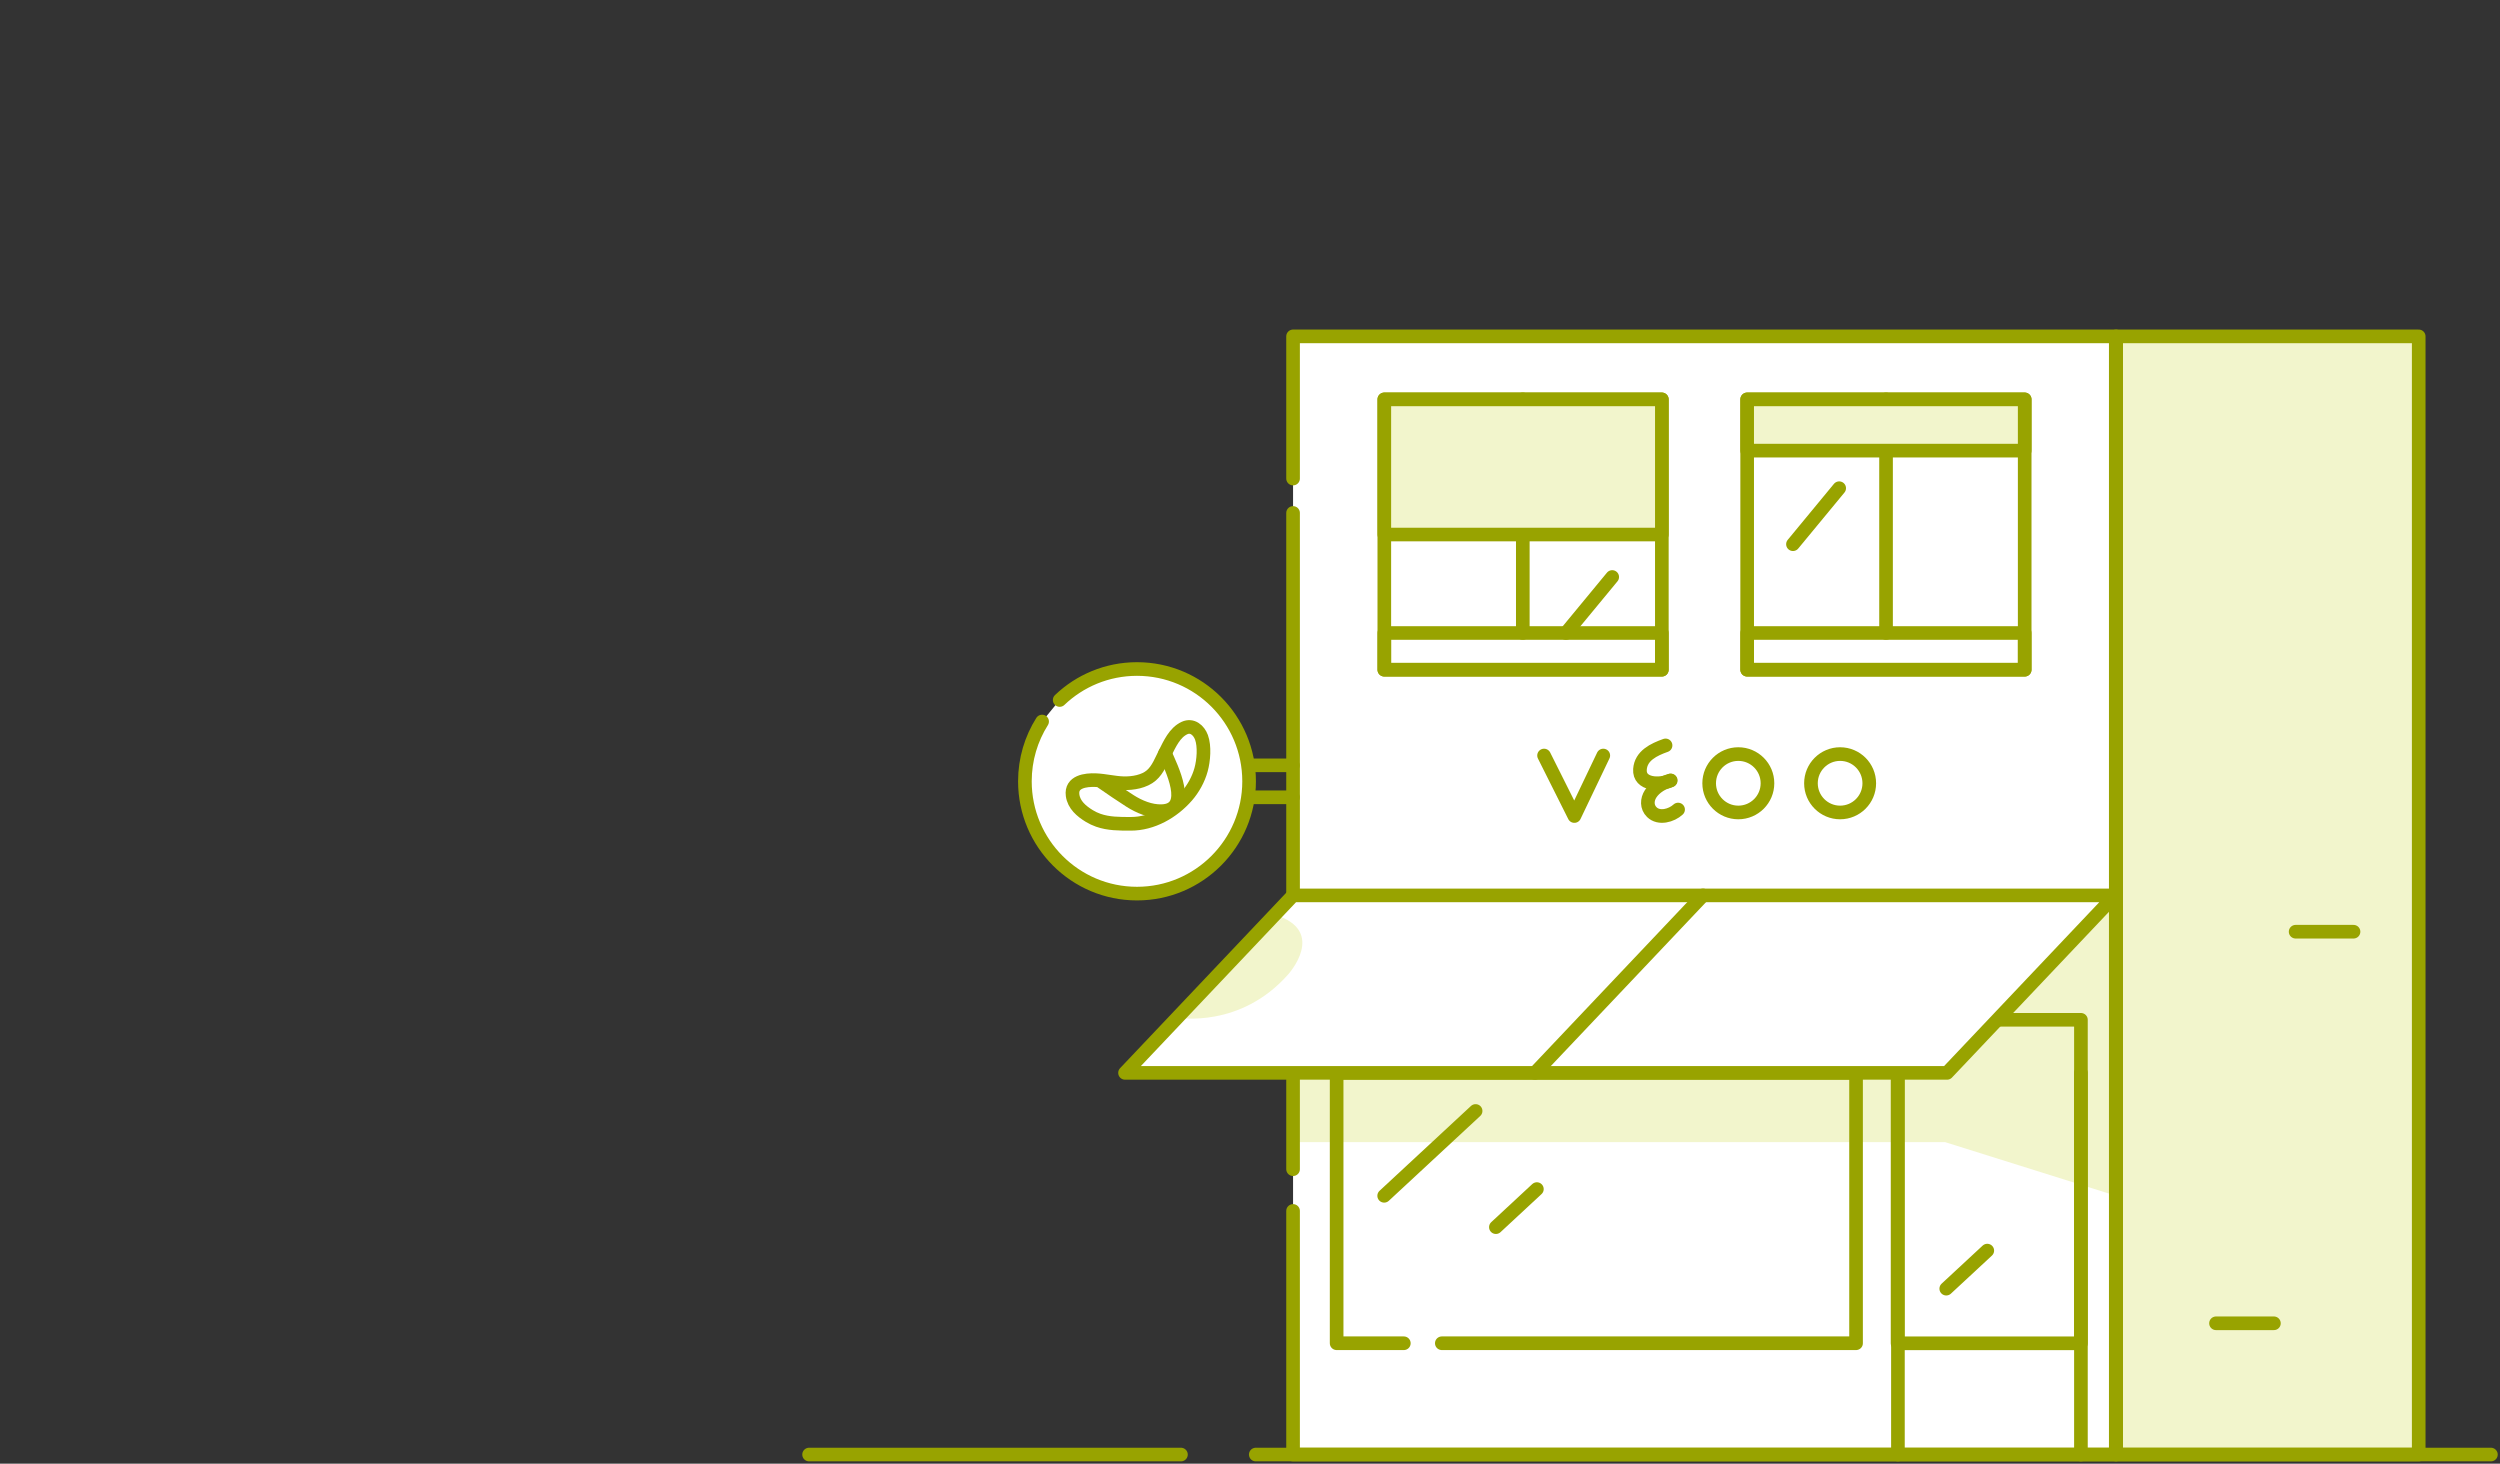 <svg width="275" height="161" viewBox="0 0 275 161" fill="none" xmlns="http://www.w3.org/2000/svg">
<rect x="0" y="0" width="275" height="161" fill="#333333" stroke="none"/>
<path d="M129.904 160H89" stroke="#98A300" stroke-width="1.5" stroke-linecap="round"/>
<path d="M232.735 37H142.237V160H232.735V37Z" fill="white"/>
<path d="M142.237 125.635H213.962L232.735 131.529L232.586 98.494H142.237V125.635Z" fill="#F2F5CC"/>
<path d="M142.237 133.202V160H232.735V37H142.237V52.641" stroke="#98A300" stroke-width="1.5" stroke-miterlimit="10" stroke-linecap="round" stroke-linejoin="round"/>
<path d="M142.237 56.425V128.611" stroke="#98A300" stroke-width="1.5" stroke-miterlimit="10" stroke-linecap="round" stroke-linejoin="round"/>
<path d="M266.058 37H232.78V160H266.058V37Z" fill="#F2F5CC" stroke="#98A300" stroke-width="1.5" stroke-miterlimit="10" stroke-linecap="round" stroke-linejoin="round"/>
<path d="M192.188 43.93H222.716V73.668H192.188V43.93Z" stroke="#98A300" stroke-width="1.5" stroke-miterlimit="10" stroke-linecap="round" stroke-linejoin="round"/>
<path d="M192.188 69.63H222.716V73.671H192.188V69.63Z" stroke="#98A300" stroke-width="1.5" stroke-miterlimit="10" stroke-linecap="round" stroke-linejoin="round"/>
<path d="M207.465 43.93V69.626" stroke="#98A300" stroke-width="1.5" stroke-miterlimit="10" stroke-linecap="round" stroke-linejoin="round"/>
<path d="M167.509 43.93V69.626" stroke="#98A300" stroke-width="1.5" stroke-miterlimit="10" stroke-linecap="round" stroke-linejoin="round"/>
<path d="M192.188 43.93H222.716V49.568H192.188V43.93Z" fill="#F2F5CC" stroke="#98A300" stroke-width="1.5" stroke-miterlimit="10" stroke-linecap="round" stroke-linejoin="round"/>
<path d="M152.274 43.93H182.803V73.668H152.274V43.93Z" stroke="#98A300" stroke-width="1.5" stroke-miterlimit="10" stroke-linecap="round" stroke-linejoin="round"/>
<path d="M154.421 147.757H147.03V118.017H204.166V147.757H158.6" stroke="#98A300" stroke-width="1.5" stroke-miterlimit="10" stroke-linecap="round" stroke-linejoin="round"/>
<path d="M208.735 112.179H228.902V147.763H208.735V112.179Z" stroke="#98A300" stroke-width="1.5" stroke-miterlimit="10" stroke-linecap="round" stroke-linejoin="round"/>
<path d="M152.274 69.63H182.803V73.671H152.274V69.63Z" stroke="#98A300" stroke-width="1.5" stroke-miterlimit="10" stroke-linecap="round" stroke-linejoin="round"/>
<path d="M152.274 43.93H182.803V58.799H152.274V43.93Z" fill="#F2F5CC" stroke="#98A300" stroke-width="1.5" stroke-miterlimit="10" stroke-linecap="round" stroke-linejoin="round"/>
<path d="M208.772 160V118.02" stroke="#98A300" stroke-width="1.5" stroke-miterlimit="10" stroke-linecap="round" stroke-linejoin="round"/>
<path d="M228.902 160V118.02" stroke="#98A300" stroke-width="1.5" stroke-miterlimit="10" stroke-linecap="round" stroke-linejoin="round"/>
<path d="M214.088 141.753L218.601 137.566" stroke="#98A300" stroke-width="1.5" stroke-miterlimit="10" stroke-linecap="round" stroke-linejoin="round"/>
<path d="M116.565 77C118.776 74.889 121.772 73.591 125.07 73.591C131.88 73.591 137.401 79.122 137.401 85.943C137.401 92.767 131.88 98.297 125.07 98.297C118.26 98.297 112.739 92.767 112.739 85.943C112.739 83.526 113.432 81.27 114.631 79.367" fill="white"/>
<path d="M116.565 77C118.776 74.889 121.772 73.591 125.07 73.591C131.88 73.591 137.401 79.122 137.401 85.943C137.401 92.767 131.88 98.297 125.07 98.297C118.26 98.297 112.739 92.767 112.739 85.943C112.739 83.526 113.432 81.27 114.631 79.367" stroke="#98A300" stroke-width="1.5" stroke-miterlimit="10" stroke-linecap="round" stroke-linejoin="round"/>
<path d="M137.357 84.188H142.221" stroke="#98A300" stroke-width="1.5" stroke-miterlimit="10" stroke-linecap="round" stroke-linejoin="round"/>
<path d="M137.357 87.702H142.221" stroke="#98A300" stroke-width="1.5" stroke-miterlimit="10" stroke-linecap="round" stroke-linejoin="round"/>
<path d="M232.78 98.494H142.241L123.753 118.016H214.174L232.662 98.494" fill="white"/>
<path d="M187.334 98.494L168.847 118.016" stroke="#98A300" stroke-width="1.5" stroke-miterlimit="10" stroke-linecap="round" stroke-linejoin="round"/>
<path d="M152.259 131.538L162.317 122.206" stroke="#98A300" stroke-width="1.5" stroke-miterlimit="10" stroke-linecap="round" stroke-linejoin="round"/>
<path d="M164.547 134.987L169.057 130.8" stroke="#98A300" stroke-width="1.5" stroke-miterlimit="10" stroke-linecap="round" stroke-linejoin="round"/>
<path d="M274 160H138.135" stroke="#98A300" stroke-width="1.5" stroke-miterlimit="10" stroke-linecap="round" stroke-linejoin="round"/>
<path d="M120.811 90.229C120.475 90.111 120.144 89.956 119.817 89.757C118.964 89.233 118.126 88.533 117.985 87.478C117.783 85.969 119.432 85.77 120.531 85.817C121.557 85.86 122.562 86.126 123.588 86.155C124.609 86.182 125.867 85.977 126.659 85.284C127.38 84.652 127.734 83.678 128.149 82.861C128.661 81.851 129.206 80.584 130.298 80.082C131.143 79.694 131.874 80.322 132.163 81.108C132.527 82.098 132.395 83.663 132.119 84.661C131.832 85.709 131.265 86.745 130.551 87.564C129.017 89.323 126.754 90.624 124.381 90.62C123.118 90.62 121.936 90.624 120.811 90.229Z" stroke="#98A300" stroke-width="1.5" stroke-miterlimit="10" stroke-linecap="round" stroke-linejoin="round"/>
<path d="M121.236 86.041C122.23 86.732 123.269 87.442 124.287 88.093C125.301 88.741 126.55 89.266 127.778 89.23C131.262 89.126 128.77 84.299 128.155 82.867" stroke="#98A300" stroke-width="1.5" stroke-miterlimit="10" stroke-linecap="round" stroke-linejoin="round"/>
<path d="M197.226 59.863L202.311 53.702" stroke="#98A300" stroke-width="1.5" stroke-miterlimit="10" stroke-linecap="round" stroke-linejoin="round"/>
<path d="M172.258 69.63L177.343 63.469" stroke="#98A300" stroke-width="1.5" stroke-miterlimit="10" stroke-linecap="round" stroke-linejoin="round"/>
<path d="M210.385 84.162C210.385 85.937 208.949 87.374 207.178 87.374C205.407 87.374 203.971 85.937 203.971 84.162C203.971 82.387 205.407 80.951 207.178 80.951C208.949 80.951 210.385 82.387 210.385 84.162Z" fill="white"/>
<path d="M188.008 86.16C188.008 84.386 189.444 82.948 191.215 82.948C192.986 82.948 194.422 84.386 194.422 86.16C194.422 87.933 192.986 89.371 191.215 89.371C189.444 89.371 188.008 87.933 188.008 86.16Z" stroke="#98A300" stroke-width="1.5" stroke-miterlimit="10" stroke-linecap="round" stroke-linejoin="round"/>
<path d="M221.582 84.162C221.582 85.937 220.146 87.374 218.376 87.374C216.604 87.374 215.169 85.937 215.169 84.162C215.169 82.387 216.604 80.951 218.376 80.951C220.146 80.951 221.582 82.387 221.582 84.162Z" fill="white"/>
<path d="M199.205 86.16C199.205 84.386 200.641 82.948 202.412 82.948C204.184 82.948 205.62 84.386 205.62 86.16C205.62 87.933 204.184 89.371 202.412 89.371C200.641 89.371 199.205 87.933 199.205 86.16Z" stroke="#98A300" stroke-width="1.5" stroke-miterlimit="10" stroke-linecap="round" stroke-linejoin="round"/>
<path d="M183.212 81.994C181.931 82.452 180.499 83.117 180.396 84.628C180.278 86.35 182.612 86.398 183.783 85.848" stroke="#98A300" stroke-width="1.5" stroke-miterlimit="10" stroke-linecap="round" stroke-linejoin="round"/>
<path d="M184.59 89.049C183.858 89.722 182.488 90.103 181.701 89.335C181.127 88.775 181.154 87.956 181.574 87.313C182.039 86.597 182.926 86.073 183.74 85.857" stroke="#98A300" stroke-width="1.5" stroke-miterlimit="10" stroke-linecap="round" stroke-linejoin="round"/>
<path d="M169.846 83.107L173.18 89.764L176.362 83.107" stroke="#98A300" stroke-width="1.5" stroke-miterlimit="10" stroke-linecap="round" stroke-linejoin="round"/>
<path d="M252.519 102.488H258.888" stroke="#98A300" stroke-width="1.5" stroke-miterlimit="10" stroke-linecap="round" stroke-linejoin="round"/>
<path d="M243.761 145.562H250.13" stroke="#98A300" stroke-width="1.5" stroke-miterlimit="10" stroke-linecap="round" stroke-linejoin="round"/>
<path d="M129.602 111.948C129.602 111.948 136.441 113.153 141.703 107.18C141.703 107.18 146.001 102.454 140.307 100.644L129.602 111.948Z" fill="#F2F5CC"/>
<path d="M232.78 98.494H142.241L123.753 118.016H214.174L232.662 98.494" stroke="#98A300" stroke-width="1.5" stroke-miterlimit="10" stroke-linecap="round" stroke-linejoin="round"/>
</svg>

